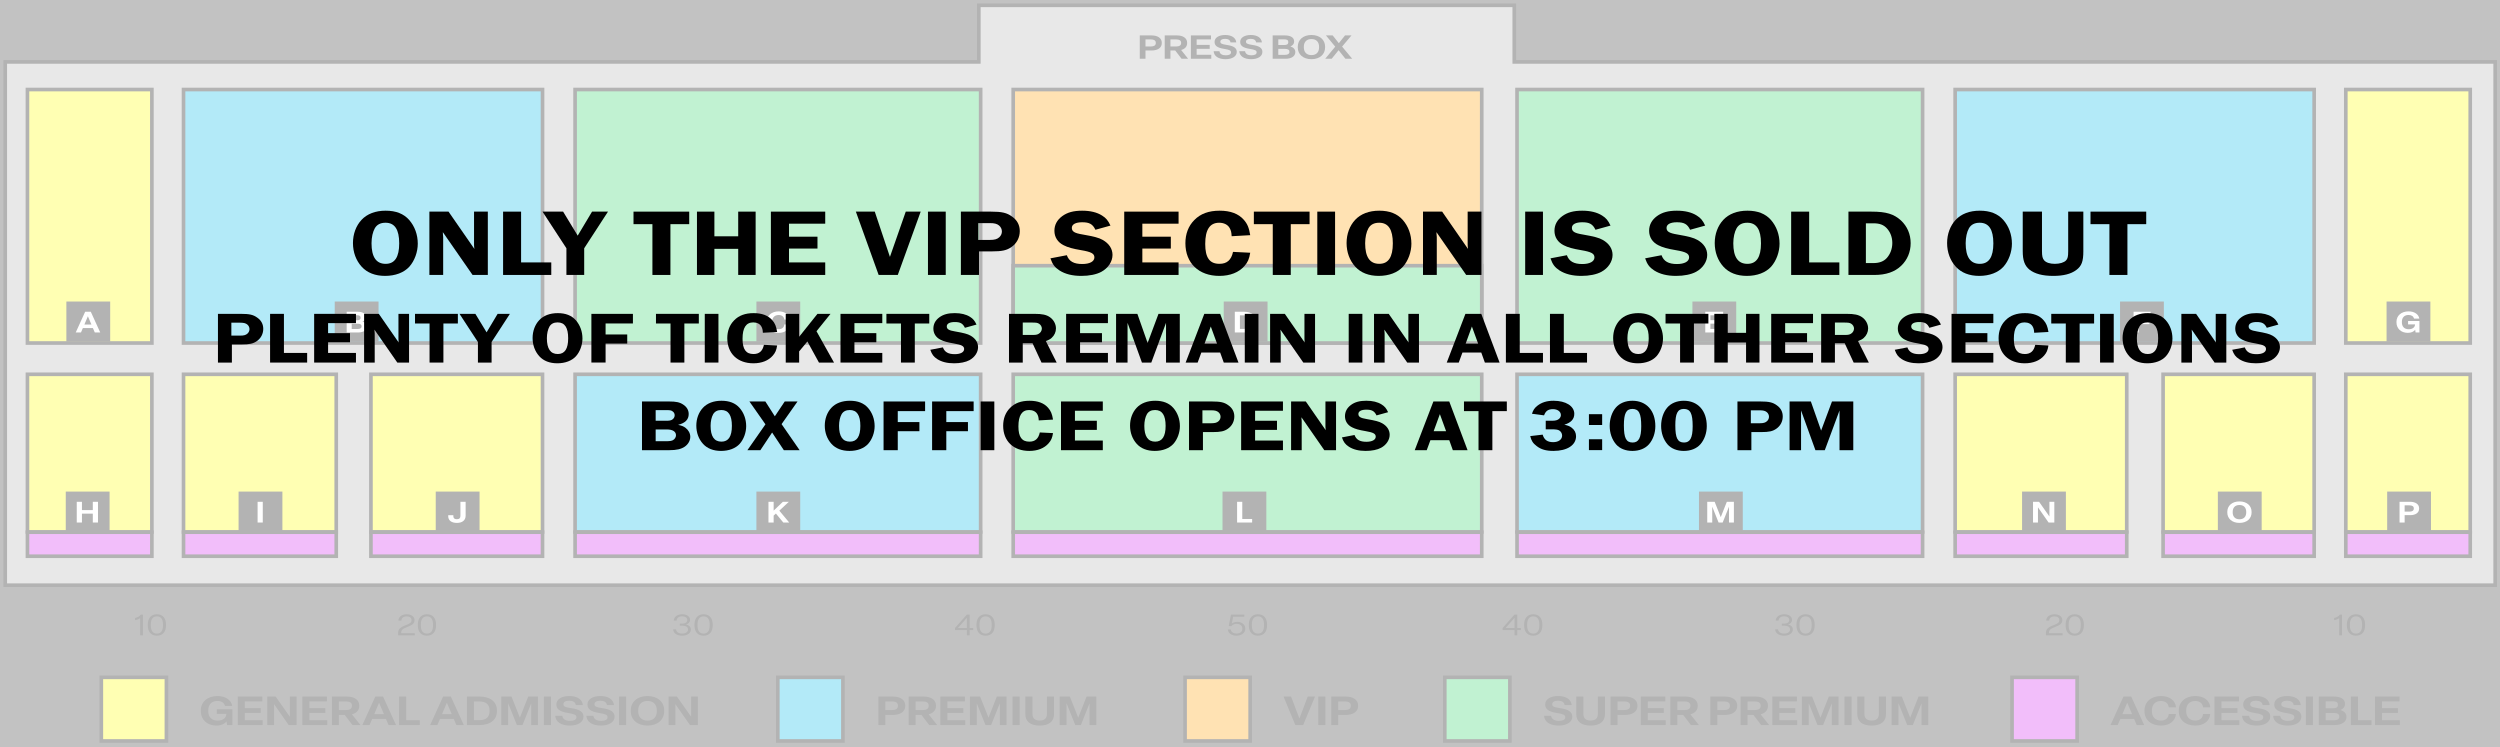 <?xml version="1.0" encoding="UTF-8"?>
<svg xmlns="http://www.w3.org/2000/svg" version="1.1" viewBox="0 0 684.752 204.68">
  <rect x="0" y="0" width="684.752" height="204.68" fill="#333333" stroke="none"/>
  <!-- Generator: Adobe Illustrator 29.6.1, SVG Export Plug-In . SVG Version: 2.1.1 Build 9)  -->
  <g id="Layer_3">
    <rect x="213.043" y="185.522" width="17.832" height="17.434" fill="#00b8e8" stroke="#000"/>
    <g>
      <path d="M240.588,198.594v-7.811h3.973c1.953,0,3.392.857,3.392,2.453v.133c0,1.605-1.425,2.453-3.392,2.453h-2.06v2.771h-1.913ZM242.501,194.48h1.861c.924,0,1.584-.341,1.584-1.11v-.133c0-.781-.66-1.111-1.584-1.111h-1.861v2.354Z"/>
      <path d="M248.873,198.594v-7.811h4.104c1.953,0,3.392.857,3.392,2.453v.133c0,1.199-.791,1.969-2.006,2.287l2.336,2.938h-2.19l-2.125-2.771h-1.598v2.771h-1.913ZM250.786,194.48h1.993c.924,0,1.584-.341,1.584-1.11v-.133c0-.781-.66-1.111-1.584-1.111h-1.993v2.354Z"/>
      <path d="M257.565,198.594v-7.811h6.731v1.331h-4.805v1.837h4.369v1.32h-4.369v1.992h4.897v1.33h-6.824Z"/>
      <path d="M265.657,198.594v-7.811h2.798l2.297,5.787,2.283-5.787h2.667v7.811h-1.849v-5.963l-2.376,5.963h-1.544l-2.389-5.973v5.973h-1.888Z"/>
      <path d="M277.327,198.594v-7.811h1.954v7.811h-1.954Z"/>
      <path d="M280.839,195.558v-4.774h1.953v4.742c0,1.188.62,1.826,1.979,1.826,1.347,0,1.98-.627,1.98-1.838v-4.73h1.953v4.764c0,2.035-1.333,3.19-3.934,3.19s-3.933-1.144-3.933-3.18Z"/>
      <path d="M290.234,198.594v-7.811h2.798l2.297,5.787,2.283-5.787h2.666v7.811h-1.848v-5.963l-2.376,5.963h-1.544l-2.389-5.973v5.973h-1.888Z"/>
    </g>
    <polygon points="414.765 16.955 414.765 1.455 268.098 1.455 268.098 16.955 1.432 16.955 1.432 160.289 326.766 160.289 358.098 160.289 683.432 160.289 683.432 16.955 414.765 16.955" fill="#b2b2b2" stroke="#000"/>
    <g>
      <path d="M312.186,16.094v-6.392h3.251c1.599,0,2.776.703,2.776,2.008v.108c0,1.314-1.167,2.008-2.776,2.008h-1.685v2.269h-1.566ZM313.752,12.726h1.523c.756,0,1.297-.279,1.297-.909v-.108c0-.639-.541-.909-1.297-.909h-1.523v1.926Z"/>
      <path d="M319.019,16.094v-6.392h3.36c1.599,0,2.776.703,2.776,2.008v.108c0,.981-.648,1.611-1.642,1.873l1.912,2.404h-1.793l-1.739-2.269h-1.307v2.269h-1.566ZM320.585,12.726h1.631c.756,0,1.296-.279,1.296-.909v-.108c0-.639-.541-.909-1.296-.909h-1.631v1.926Z"/>
      <path d="M326.185,16.094v-6.392h5.509v1.089h-3.932v1.503h3.576v1.081h-3.576v1.629h4.008v1.089h-5.585Z"/>
      <path d="M332.416,14.023h1.588c.108.766.756,1.125,1.729,1.125.896,0,1.437-.27,1.437-.792v-.036c0-.477-.41-.702-1.901-.937-1.869-.288-2.593-.882-2.593-1.881v-.054c0-1.125,1.167-1.863,2.896-1.863,1.718,0,2.917.711,3.046,2.035h-1.588c-.086-.657-.627-.981-1.491-.981s-1.285.324-1.285.774v.018c0,.405.227.657,1.739.874,1.836.261,2.755.81,2.755,1.881v.054c0,1.188-1.243,1.972-3.058,1.972-1.955,0-3.176-.811-3.273-2.188Z"/>
      <path d="M339.436,14.023h1.588c.108.766.756,1.125,1.729,1.125.896,0,1.437-.27,1.437-.792v-.036c0-.477-.41-.702-1.901-.937-1.869-.288-2.593-.882-2.593-1.881v-.054c0-1.125,1.167-1.863,2.896-1.863,1.718,0,2.917.711,3.047,2.035h-1.589c-.086-.657-.626-.981-1.49-.981s-1.286.324-1.286.774v.018c0,.405.227.657,1.739.874,1.836.261,2.754.81,2.754,1.881v.054c0,1.188-1.242,1.972-3.057,1.972-1.955,0-3.176-.811-3.273-2.188Z"/>
      <path d="M348.583,16.094v-6.392h3.328c1.533,0,2.549.531,2.549,1.63v.099c0,.531-.356,1.036-1.026,1.296.854.234,1.351.801,1.351,1.486v.09c0,1.107-1.102,1.792-2.636,1.792h-3.565ZM350.127,12.33h1.632c.788,0,1.102-.252,1.102-.756v-.09c0-.495-.356-.711-1.112-.711h-1.621v1.558ZM350.127,15.022h1.858c.756,0,1.188-.288,1.188-.765v-.099c0-.495-.389-.765-1.178-.765h-1.869v1.629Z"/>
      <path d="M355.459,12.997v-.198c0-1.873,1.447-3.214,3.749-3.214s3.737,1.341,3.737,3.214v.198c0,1.872-1.437,3.214-3.737,3.214s-3.749-1.342-3.749-3.214ZM361.293,12.997v-.198c0-1.288-.746-2.106-2.085-2.106s-2.085.819-2.085,2.106v.198c0,1.278.756,2.097,2.085,2.097,1.339,0,2.085-.819,2.085-2.097Z"/>
      <path d="M362.976,16.094l2.744-3.313-2.55-3.079h1.848l1.686,2.125,1.696-2.125h1.771l-2.571,3.061,2.766,3.331h-1.858l-1.868-2.341-1.891,2.341h-1.772Z"/>
    </g>
    <g>
      <path d="M336.299,172.42h.826c.077.736.768,1.111,1.574,1.111.921,0,1.574-.504,1.574-1.264v-.144c0-.743-.633-1.247-1.555-1.247-.643,0-1.2.271-1.469.64l-.701-.04.614-3.135h3.657v.592h-3.062l-.374,1.871c.355-.296.893-.479,1.497-.479,1.248,0,2.208.735,2.208,1.815v.096c0,1.096-1.008,1.879-2.409,1.879-1.315,0-2.284-.648-2.38-1.695Z"/>
      <path d="M342.05,171.261v-.16c0-1.815.931-2.854,2.496-2.854,1.574,0,2.505,1.039,2.505,2.854v.16c0,1.831-.922,2.854-2.505,2.854-1.574,0-2.496-1.023-2.496-2.854ZM346.215,171.325v-.287c0-1.496-.624-2.215-1.67-2.215-1.037,0-1.661.719-1.661,2.215v.287c0,1.504.624,2.215,1.661,2.215,1.046,0,1.67-.711,1.67-2.215Z"/>
    </g>
    <g>
      <path d="M264.829,174.02v-1.447h-3.263v-.568l3.234-3.662h.787v3.662h.979v.568h-.979v1.447h-.758ZM262.372,172.012h2.457v-2.798l-2.457,2.798Z"/>
      <path d="M267.458,171.261v-.16c0-1.815.931-2.854,2.496-2.854,1.574,0,2.505,1.039,2.505,2.854v.16c0,1.831-.922,2.854-2.505,2.854-1.574,0-2.496-1.023-2.496-2.854ZM271.624,171.325v-.287c0-1.496-.624-2.215-1.67-2.215-1.037,0-1.661.719-1.661,2.215v.287c0,1.504.624,2.215,1.661,2.215,1.046,0,1.67-.711,1.67-2.215Z"/>
    </g>
    <g>
      <path d="M414.829,174.02v-1.447h-3.264v-.568l3.234-3.662h.787v3.662h.979v.568h-.979v1.447h-.758ZM412.372,172.012h2.457v-2.798l-2.457,2.798Z"/>
      <path d="M417.458,171.261v-.16c0-1.815.932-2.854,2.496-2.854,1.574,0,2.505,1.039,2.505,2.854v.16c0,1.831-.922,2.854-2.505,2.854-1.574,0-2.496-1.023-2.496-2.854ZM421.624,171.325v-.287c0-1.496-.624-2.215-1.67-2.215-1.037,0-1.661.719-1.661,2.215v.287c0,1.504.624,2.215,1.661,2.215,1.046,0,1.67-.711,1.67-2.215Z"/>
    </g>
    <g>
      <path d="M184.37,172.372h.806c.086.759.71,1.167,1.689,1.167.845,0,1.574-.399,1.574-1.055v-.145c0-.647-.662-.967-1.526-.967h-.72v-.561h.701c.72,0,1.344-.319,1.344-.928v-.144c0-.552-.604-.935-1.363-.935-.921,0-1.497.439-1.555,1.183h-.787c.058-1.048.979-1.743,2.332-1.743,1.219,0,2.141.607,2.141,1.495v.097c0,.607-.451,1.039-1.104,1.215.768.145,1.325.615,1.325,1.327v.097c0,.959-1.027,1.639-2.38,1.639-1.459,0-2.39-.656-2.476-1.743Z"/>
      <path d="M190.216,171.261v-.16c0-1.815.931-2.854,2.496-2.854,1.574,0,2.505,1.039,2.505,2.854v.16c0,1.831-.922,2.854-2.505,2.854-1.574,0-2.496-1.023-2.496-2.854ZM194.381,171.325v-.287c0-1.496-.624-2.215-1.67-2.215-1.037,0-1.661.719-1.661,2.215v.287c0,1.504.624,2.215,1.661,2.215,1.046,0,1.67-.711,1.67-2.215Z"/>
    </g>
    <g>
      <path d="M486.204,172.372h.807c.086.759.709,1.167,1.688,1.167.845,0,1.574-.399,1.574-1.055v-.145c0-.647-.662-.967-1.526-.967h-.72v-.561h.7c.721,0,1.344-.319,1.344-.928v-.144c0-.552-.604-.935-1.362-.935-.921,0-1.497.439-1.555,1.183h-.787c.058-1.048.979-1.743,2.332-1.743,1.22,0,2.141.607,2.141,1.495v.097c0,.607-.451,1.039-1.104,1.215.769.145,1.325.615,1.325,1.327v.097c0,.959-1.026,1.639-2.38,1.639-1.459,0-2.391-.656-2.477-1.743Z"/>
      <path d="M492.049,171.261v-.16c0-1.815.932-2.854,2.496-2.854,1.574,0,2.505,1.039,2.505,2.854v.16c0,1.831-.922,2.854-2.505,2.854-1.574,0-2.496-1.023-2.496-2.854ZM496.215,171.325v-.287c0-1.496-.624-2.215-1.67-2.215-1.037,0-1.66.719-1.66,2.215v.287c0,1.504.623,2.215,1.66,2.215,1.046,0,1.67-.711,1.67-2.215Z"/>
    </g>
    <g>
      <path d="M109.042,174.02v-.52c0-.944.192-1.561,2.102-2.271,1.325-.488,1.564-.76,1.564-1.398v-.041c0-.56-.489-.959-1.305-.959-.883,0-1.43.432-1.468,1.159h-.826c.058-1.048.95-1.743,2.284-1.743,1.257,0,2.141.648,2.141,1.535v.049c0,.799-.346,1.303-2.016,1.918-1.449.552-1.632.912-1.641,1.68h3.733v.592h-4.568Z"/>
      <path d="M114.437,171.261v-.16c0-1.815.931-2.854,2.496-2.854,1.574,0,2.505,1.039,2.505,2.854v.16c0,1.831-.922,2.854-2.505,2.854-1.574,0-2.496-1.023-2.496-2.854ZM118.603,171.325v-.287c0-1.496-.624-2.215-1.67-2.215-1.037,0-1.661.719-1.661,2.215v.287c0,1.504.624,2.215,1.661,2.215,1.046,0,1.67-.711,1.67-2.215Z"/>
    </g>
    <g>
      <path d="M560.375,174.02v-.52c0-.944.192-1.561,2.102-2.271,1.325-.488,1.564-.76,1.564-1.398v-.041c0-.56-.488-.959-1.305-.959-.883,0-1.43.432-1.469,1.159h-.825c.058-1.048.95-1.743,2.284-1.743,1.258,0,2.141.648,2.141,1.535v.049c0,.799-.346,1.303-2.016,1.918-1.449.552-1.632.912-1.641,1.68h3.732v.592h-4.568Z"/>
      <path d="M565.771,171.261v-.16c0-1.815.931-2.854,2.495-2.854,1.574,0,2.506,1.039,2.506,2.854v.16c0,1.831-.922,2.854-2.506,2.854-1.574,0-2.495-1.023-2.495-2.854ZM569.936,171.325v-.287c0-1.496-.623-2.215-1.67-2.215-1.036,0-1.66.719-1.66,2.215v.287c0,1.504.624,2.215,1.66,2.215,1.047,0,1.67-.711,1.67-2.215Z"/>
    </g>
    <g>
      <path d="M38.377,174.02v-4.701c-.384.279-.873.455-1.392.566v-.623c.643-.128,1.257-.455,1.574-.92h.585v5.678h-.768Z"/>
      <path d="M40.475,171.261v-.16c0-1.815.931-2.854,2.495-2.854,1.575,0,2.505,1.039,2.505,2.854v.16c0,1.831-.922,2.854-2.505,2.854-1.574,0-2.495-1.023-2.495-2.854ZM44.64,171.325v-.287c0-1.496-.624-2.215-1.67-2.215-1.036,0-1.66.719-1.66,2.215v.287c0,1.504.624,2.215,1.66,2.215,1.046,0,1.67-.711,1.67-2.215Z"/>
    </g>
    <g>
      <path d="M640.711,174.02v-4.701c-.384.279-.873.455-1.392.566v-.623c.644-.128,1.257-.455,1.574-.92h.585v5.678h-.768Z"/>
      <path d="M642.809,171.261v-.16c0-1.815.931-2.854,2.494-2.854,1.575,0,2.506,1.039,2.506,2.854v.16c0,1.831-.922,2.854-2.506,2.854-1.573,0-2.494-1.023-2.494-2.854ZM646.974,171.325v-.287c0-1.496-.624-2.215-1.671-2.215-1.035,0-1.66.719-1.66,2.215v.287c0,1.504.625,2.215,1.66,2.215,1.047,0,1.671-.711,1.671-2.215Z"/>
    </g>
    <rect x="157.516" y="102.522" width="111.082" height="43.184" fill="#00b8e8" stroke="#000"/>
    <rect x="157.516" y="145.772" width="111.082" height="6.58" fill="#d424ed" stroke="#000"/>
    <rect x="277.516" y="24.522" width="128.332" height="69.434" fill="#ff9e00" stroke="#000"/>
    <rect x="277.516" y="102.522" width="128.332" height="43.184" fill="#30d469" stroke="#000"/>
    <rect x="277.516" y="145.772" width="128.332" height="6.58" fill="#d424ed" stroke="#000"/>
    <rect x="50.266" y="24.522" width="98.332" height="69.434" fill="#00b8e8" stroke="#000"/>
    <rect x="7.516" y="24.522" width="34.082" height="69.434" fill="#ff0" stroke="#000"/>
    <rect x="7.516" y="102.522" width="34.082" height="43.184" fill="#ff0" stroke="#000"/>
    <rect x="7.516" y="145.772" width="34.082" height="6.58" fill="#d424ed" stroke="#000"/>
    <rect x="277.516" y="72.772" width="128.332" height="21.184" fill="#30d469" stroke="#000"/>
    <rect x="50.266" y="102.522" width="41.832" height="43.184" fill="#ff0" stroke="#000"/>
    <rect x="324.589" y="185.522" width="17.832" height="17.434" fill="#ff9e00" stroke="#000"/>
    <rect x="101.598" y="102.522" width="47" height="43.184" fill="#ff0" stroke="#000"/>
    <rect x="50.266" y="145.772" width="41.832" height="6.58" fill="#d424ed" stroke="#000"/>
    <rect x="101.598" y="145.772" width="47" height="6.58" fill="#d424ed" stroke="#000"/>
    <polygon points="157.516 24.522 157.516 93.955 217.473 93.955 217.473 93.955 234.473 93.955 234.473 93.955 268.598 93.955 268.598 24.522 157.516 24.522" fill="#30d469" stroke="#000"/>
    <rect x="415.516" y="102.522" width="111.082" height="43.184" fill="#00b8e8" stroke="#000"/>
    <rect x="415.516" y="145.772" width="111.082" height="6.58" fill="#d424ed" stroke="#000"/>
    <rect x="535.516" y="24.522" width="98.332" height="69.434" fill="#00b8e8" stroke="#000"/>
    <rect x="642.516" y="24.522" width="34.082" height="69.434" fill="#ff0" stroke="#000"/>
    <rect x="642.516" y="102.522" width="34.082" height="43.184" fill="#ff0" stroke="#000"/>
    <rect x="642.516" y="145.772" width="34.082" height="6.58" fill="#d424ed" stroke="#000"/>
    <rect x="592.473" y="102.522" width="41.375" height="43.184" fill="#ff0" stroke="#000"/>
    <rect x="535.516" y="102.522" width="47" height="43.184" fill="#ff0" stroke="#000"/>
    <rect x="592.473" y="145.772" width="41.375" height="6.58" fill="#d424ed" stroke="#000"/>
    <rect x="535.516" y="145.772" width="47" height="6.58" fill="#d424ed" stroke="#000"/>
    <polygon points="526.598 24.522 526.598 93.955 466.641 93.955 466.641 93.955 449.641 93.955 449.641 93.955 415.516 93.955 415.516 24.522 526.598 24.522" fill="#30d469" stroke="#000"/>
    <g>
      <rect x="207.181" y="82.589" width="12" height="11"/>
      <path d="M209.997,88.318v-.176c0-1.671,1.315-2.854,3.302-2.854,1.718,0,2.86.903,2.975,2.247h-1.439c-.105-.783-.672-1.255-1.555-1.255-1.151,0-1.804.752-1.804,1.863v.176c0,1.111.662,1.855,1.804,1.855.921,0,1.498-.52,1.545-1.312h1.44c-.106,1.352-1.209,2.311-2.976,2.311-2.016,0-3.292-1.175-3.292-2.854Z" fill="#fff"/>
    </g>
    <g>
      <rect x="91.681" y="82.589" width="12" height="11"/>
      <path d="M94.958,91.066v-5.677h2.957c1.363,0,2.265.472,2.265,1.447v.088c0,.472-.316.919-.912,1.151.758.208,1.2.711,1.2,1.319v.08c0,.983-.979,1.591-2.342,1.591h-3.167ZM96.331,87.724h1.449c.701,0,.979-.224.979-.671v-.08c0-.44-.316-.632-.988-.632h-1.44v1.383ZM96.331,90.114h1.651c.672,0,1.056-.256,1.056-.68v-.088c0-.439-.345-.68-1.046-.68h-1.661v1.447Z" fill="#fff"/>
    </g>
    <g>
      <rect x="580.681" y="82.589" width="12" height="11"/>
      <path d="M584.39,91.066v-5.677h4.665v.967h-3.264v1.463h2.938v.959h-2.938v2.287h-1.401Z" fill="#fff"/>
    </g>
    <g>
      <rect x="18.18" y="82.589" width="12" height="11"/>
      <path d="M25.963,91.066l-.519-1.215h-2.745l-.518,1.215h-1.439l2.582-5.677h1.545l2.582,5.677h-1.487ZM23.113,88.891h1.929l-.97-2.263-.959,2.263Z" fill="#fff"/>
    </g>
    <g>
      <rect x="653.681" y="82.589" width="12" height="11"/>
      <path d="M656.397,88.315v-.176c0-1.671,1.314-2.854,3.311-2.854,1.661,0,2.746.823,2.947,1.975h-1.439c-.173-.615-.701-.991-1.526-.991-1.171,0-1.813.76-1.813,1.871v.176c0,1.119.682,1.863,1.852,1.863,1.162,0,1.737-.6,1.757-1.335h-1.91v-.928h3.11v3.15h-1.057l-.115-.736c-.346.496-1.104.84-2.006.84-1.871,0-3.109-1.191-3.109-2.854Z" fill="#fff"/>
    </g>
    <g>
      <rect x="335.18" y="82.589" width="12" height="11"/>
      <path d="M338.212,91.068v-5.677h2.524c2.044,0,3.455.976,3.455,2.75v.176c0,1.767-1.411,2.75-3.455,2.75h-2.524ZM339.614,90.093h1.027c1.277,0,2.083-.512,2.083-1.775v-.176c0-1.263-.806-1.775-2.083-1.775h-1.027v3.726Z" fill="#fff"/>
    </g>
    <g>
      <rect x="463.555" y="82.589" width="12" height="11"/>
      <path d="M467.077,91.066v-5.677h4.895v.967h-3.493v1.335h3.177v.959h-3.177v1.447h3.562v.967h-4.963Z" fill="#fff"/>
    </g>
    <g>
      <path d="M354.789,198.594l-3.234-7.811h2.072l2.284,6.018,2.27-6.018h2.007l-3.247,7.811h-2.151Z"/>
      <path d="M361.074,198.594v-7.811h1.953v7.811h-1.953Z"/>
      <path d="M364.625,198.594v-7.811h3.973c1.953,0,3.392.857,3.392,2.453v.133c0,1.605-1.425,2.453-3.392,2.453h-2.06v2.771h-1.913ZM366.539,194.48h1.861c.924,0,1.584-.341,1.584-1.11v-.133c0-.781-.66-1.111-1.584-1.111h-1.861v2.354Z"/>
    </g>
    <rect x="395.727" y="185.522" width="17.832" height="17.434" fill="#30d469" stroke="#000"/>
    <g>
      <path d="M422.916,196.065h1.939c.133.935.925,1.375,2.112,1.375,1.096,0,1.756-.33,1.756-.969v-.044c0-.583-.502-.858-2.323-1.144-2.283-.353-3.168-1.078-3.168-2.3v-.065c0-1.376,1.426-2.277,3.537-2.277,2.099,0,3.563.869,3.723,2.486h-1.94c-.105-.804-.766-1.199-1.821-1.199s-1.571.396-1.571.945v.022c0,.495.277.804,2.125,1.067,2.244.318,3.366.99,3.366,2.299v.066c0,1.452-1.518,2.409-3.735,2.409-2.389,0-3.881-.99-3.999-2.673Z"/>
      <path d="M431.739,195.558v-4.774h1.953v4.742c0,1.188.621,1.826,1.98,1.826,1.346,0,1.979-.627,1.979-1.838v-4.73h1.953v4.764c0,2.035-1.333,3.19-3.933,3.19s-3.934-1.144-3.934-3.18Z"/>
      <path d="M441.133,198.594v-7.811h3.973c1.953,0,3.392.857,3.392,2.453v.133c0,1.605-1.425,2.453-3.392,2.453h-2.06v2.771h-1.913ZM443.046,194.48h1.861c.924,0,1.584-.341,1.584-1.11v-.133c0-.781-.66-1.111-1.584-1.111h-1.861v2.354Z"/>
      <path d="M449.417,198.594v-7.811h6.731v1.331h-4.805v1.837h4.369v1.32h-4.369v1.992h4.896v1.33h-6.823Z"/>
      <path d="M457.508,198.594v-7.811h4.105c1.953,0,3.392.857,3.392,2.453v.133c0,1.199-.792,1.969-2.006,2.287l2.336,2.938h-2.19l-2.126-2.771h-1.597v2.771h-1.914ZM459.422,194.48h1.993c.924,0,1.584-.341,1.584-1.11v-.133c0-.781-.66-1.111-1.584-1.111h-1.993v2.354Z"/>
      <path d="M468.464,198.594v-7.811h3.973c1.953,0,3.393.857,3.393,2.453v.133c0,1.605-1.426,2.453-3.393,2.453h-2.059v2.771h-1.914ZM470.378,194.48h1.86c.924,0,1.584-.341,1.584-1.11v-.133c0-.781-.66-1.111-1.584-1.111h-1.86v2.354Z"/>
      <path d="M476.749,198.594v-7.811h4.104c1.954,0,3.393.857,3.393,2.453v.133c0,1.199-.792,1.969-2.007,2.287l2.337,2.938h-2.191l-2.125-2.771h-1.597v2.771h-1.914ZM478.663,194.48h1.992c.925,0,1.584-.341,1.584-1.11v-.133c0-.781-.659-1.111-1.584-1.111h-1.992v2.354Z"/>
      <path d="M485.441,198.594v-7.811h6.731v1.331h-4.805v1.837h4.369v1.32h-4.369v1.992h4.896v1.33h-6.823Z"/>
      <path d="M493.534,198.594v-7.811h2.798l2.297,5.787,2.283-5.787h2.666v7.811h-1.848v-5.963l-2.376,5.963h-1.544l-2.389-5.973v5.973h-1.888Z"/>
      <path d="M505.203,198.594v-7.811h1.954v7.811h-1.954Z"/>
      <path d="M508.715,195.558v-4.774h1.953v4.742c0,1.188.62,1.826,1.979,1.826,1.347,0,1.98-.627,1.98-1.838v-4.73h1.953v4.764c0,2.035-1.333,3.19-3.934,3.19s-3.933-1.144-3.933-3.18Z"/>
      <path d="M518.11,198.594v-7.811h2.798l2.297,5.787,2.283-5.787h2.666v7.811h-1.848v-5.963l-2.376,5.963h-1.544l-2.389-5.973v5.973h-1.888Z"/>
    </g>
    <rect x="27.751" y="185.522" width="17.832" height="17.434" fill="#ff0" stroke="#000"/>
    <g>
      <path d="M55.006,194.811v-.242c0-2.299,1.808-3.928,4.554-3.928,2.283,0,3.775,1.133,4.052,2.717h-1.979c-.238-.847-.964-1.363-2.099-1.363-1.61,0-2.495,1.045-2.495,2.574v.242c0,1.54.937,2.562,2.547,2.562,1.597,0,2.389-.824,2.416-1.837h-2.627v-1.276h4.276v4.335h-1.452l-.158-1.013c-.475.683-1.518,1.156-2.759,1.156-2.574,0-4.276-1.64-4.276-3.928Z"/>
      <path d="M65.122,198.595v-7.812h6.731v1.332h-4.805v1.837h4.369v1.32h-4.369v1.991h4.897v1.331h-6.824Z"/>
      <path d="M73.213,198.595v-7.812h2.283l3.894,5.534v-5.534h1.848v7.812h-2.165l-4-5.721v5.721h-1.861Z"/>
      <path d="M82.814,198.595v-7.812h6.731v1.332h-4.805v1.837h4.369v1.32h-4.369v1.991h4.897v1.331h-6.824Z"/>
      <path d="M90.906,198.595v-7.812h4.104c1.954,0,3.393.858,3.393,2.453v.133c0,1.199-.792,1.969-2.007,2.288l2.337,2.938h-2.191l-2.125-2.772h-1.597v2.772h-1.914ZM92.82,194.481h1.992c.925,0,1.584-.342,1.584-1.111v-.133c0-.78-.659-1.11-1.584-1.11h-1.992v2.354Z"/>
      <path d="M106.424,198.595l-.713-1.673h-3.775l-.713,1.673h-1.979l3.551-7.812h2.125l3.551,7.812h-2.046ZM102.504,195.603h2.652l-1.333-3.114-1.319,3.114Z"/>
      <path d="M109.314,198.595v-7.812h1.953v6.48h3.709v1.331h-5.662Z"/>
      <path d="M124.995,198.595l-.713-1.673h-3.775l-.712,1.673h-1.98l3.551-7.812h2.125l3.551,7.812h-2.046ZM121.075,195.603h2.652l-1.333-3.114-1.319,3.114Z"/>
      <path d="M127.886,198.595v-7.812h3.471c2.812,0,4.752,1.343,4.752,3.785v.242c0,2.432-1.94,3.784-4.752,3.784h-3.471ZM129.812,197.252h1.412c1.756,0,2.864-.703,2.864-2.441v-.242c0-1.738-1.108-2.442-2.864-2.442h-1.412v5.126Z"/>
      <path d="M137.302,198.595v-7.812h2.798l2.297,5.787,2.283-5.787h2.666v7.812h-1.848v-5.963l-2.376,5.963h-1.544l-2.389-5.974v5.974h-1.888Z"/>
      <path d="M148.972,198.595v-7.812h1.954v7.812h-1.954Z"/>
      <path d="M152.078,196.065h1.94c.132.936.924,1.375,2.111,1.375,1.096,0,1.756-.33,1.756-.969v-.043c0-.584-.502-.858-2.323-1.145-2.283-.352-3.168-1.078-3.168-2.299v-.066c0-1.375,1.426-2.277,3.537-2.277,2.099,0,3.564.869,3.723,2.486h-1.94c-.105-.803-.766-1.199-1.821-1.199s-1.57.396-1.57.946v.022c0,.494.276.803,2.125,1.066,2.243.319,3.365.99,3.365,2.299v.066c0,1.453-1.518,2.41-3.735,2.41-2.389,0-3.88-.99-3.999-2.674Z"/>
      <path d="M160.594,196.065h1.94c.132.936.924,1.375,2.111,1.375,1.096,0,1.756-.33,1.756-.969v-.043c0-.584-.502-.858-2.323-1.145-2.283-.352-3.168-1.078-3.168-2.299v-.066c0-1.375,1.426-2.277,3.537-2.277,2.099,0,3.564.869,3.723,2.486h-1.94c-.105-.803-.766-1.199-1.821-1.199s-1.57.396-1.57.946v.022c0,.494.276.803,2.125,1.066,2.243.319,3.365.99,3.365,2.299v.066c0,1.453-1.518,2.41-3.735,2.41-2.389,0-3.88-.99-3.999-2.674Z"/>
      <path d="M169.557,198.595v-7.812h1.954v7.812h-1.954Z"/>
      <path d="M172.771,194.811v-.242c0-2.289,1.769-3.928,4.579-3.928s4.567,1.639,4.567,3.928v.242c0,2.288-1.756,3.928-4.567,3.928s-4.579-1.64-4.579-3.928ZM179.898,194.811v-.242c0-1.573-.911-2.574-2.548-2.574s-2.547,1.001-2.547,2.574v.242c0,1.562.924,2.562,2.547,2.562,1.637,0,2.548-1,2.548-2.562Z"/>
      <path d="M183.126,198.595v-7.812h2.283l3.894,5.534v-5.534h1.848v7.812h-2.164l-3.999-5.721v5.721h-1.861Z"/>
    </g>
    <rect x="551.099" y="185.522" width="17.832" height="17.434" fill="#d424ed" stroke="#000"/>
    <g>
      <path d="M585.245,198.594l-.713-1.672h-3.775l-.713,1.672h-1.979l3.551-7.811h2.125l3.55,7.811h-2.045ZM581.325,195.602h2.652l-1.333-3.113-1.319,3.113Z"/>
      <path d="M587.376,194.81v-.241c0-2.3,1.808-3.928,4.54-3.928,2.363,0,3.934,1.242,4.092,3.091h-1.979c-.146-1.078-.924-1.728-2.138-1.728-1.584,0-2.482,1.035-2.482,2.564v.241c0,1.529.911,2.553,2.482,2.553,1.267,0,2.059-.716,2.125-1.805h1.979c-.145,1.859-1.662,3.18-4.091,3.18-2.772,0-4.527-1.617-4.527-3.928Z"/>
      <path d="M596.77,194.81v-.241c0-2.3,1.809-3.928,4.541-3.928,2.361,0,3.933,1.242,4.091,3.091h-1.979c-.146-1.078-.924-1.728-2.139-1.728-1.584,0-2.48,1.035-2.48,2.564v.241c0,1.529.91,2.553,2.48,2.553,1.268,0,2.06-.716,2.125-1.805h1.98c-.146,1.859-1.664,3.18-4.092,3.18-2.771,0-4.527-1.617-4.527-3.928Z"/>
      <path d="M606.543,198.594v-7.811h6.731v1.331h-4.805v1.837h4.369v1.32h-4.369v1.992h4.897v1.33h-6.824Z"/>
      <path d="M614.09,196.065h1.94c.132.935.924,1.375,2.111,1.375,1.096,0,1.756-.33,1.756-.969v-.044c0-.583-.502-.858-2.323-1.144-2.283-.353-3.168-1.078-3.168-2.3v-.065c0-1.376,1.426-2.277,3.537-2.277,2.099,0,3.564.869,3.723,2.486h-1.94c-.105-.804-.766-1.199-1.821-1.199s-1.57.396-1.57.945v.022c0,.495.276.804,2.125,1.067,2.243.318,3.365.99,3.365,2.299v.066c0,1.452-1.518,2.409-3.735,2.409-2.389,0-3.88-.99-3.999-2.673Z"/>
      <path d="M622.606,196.065h1.94c.132.935.924,1.375,2.111,1.375,1.096,0,1.756-.33,1.756-.969v-.044c0-.583-.502-.858-2.323-1.144-2.283-.353-3.168-1.078-3.168-2.3v-.065c0-1.376,1.426-2.277,3.537-2.277,2.099,0,3.564.869,3.723,2.486h-1.94c-.105-.804-.766-1.199-1.821-1.199s-1.57.396-1.57.945v.022c0,.495.276.804,2.125,1.067,2.243.318,3.365.99,3.365,2.299v.066c0,1.452-1.518,2.409-3.735,2.409-2.389,0-3.88-.99-3.999-2.673Z"/>
      <path d="M631.569,198.594v-7.811h1.954v7.811h-1.954Z"/>
      <path d="M635.122,198.594v-7.811h4.065c1.874,0,3.114.648,3.114,1.991v.121c0,.649-.436,1.265-1.254,1.584,1.043.286,1.65.979,1.65,1.815v.109c0,1.354-1.347,2.189-3.221,2.189h-4.355ZM637.009,193.996h1.992c.964,0,1.347-.309,1.347-.925v-.11c0-.604-.436-.869-1.359-.869h-1.979v1.904ZM637.009,197.286h2.27c.924,0,1.452-.352,1.452-.936v-.121c0-.604-.476-.935-1.438-.935h-2.283v1.991Z"/>
      <path d="M643.902,198.594v-7.811h1.953v6.48h3.709v1.33h-5.662Z"/>
      <path d="M650.503,198.594v-7.811h6.731v1.331h-4.805v1.837h4.369v1.32h-4.369v1.992h4.896v1.33h-6.823Z"/>
    </g>
    <g>
      <rect x="65.348" y="134.644" width="12" height="11"/>
      <path d="M70.555,143.12v-5.677h1.42v5.677h-1.42Z" fill="#fff"/>
    </g>
    <g>
      <rect x="18.014" y="134.644" width="12" height="11"/>
      <path d="M21.022,143.12v-5.677h1.421v2.271h2.975v-2.271h1.42v5.677h-1.42v-2.431h-2.975v2.431h-1.421Z" fill="#fff"/>
    </g>
    <g>
      <rect x="119.348" y="134.644" width="12" height="11"/>
      <path d="M122.77,141.394v-.28h1.401v.264c0,.504.259.84.959.84.691,0,.979-.328.979-.911v-3.862h1.43v3.806c0,1.239-.902,1.976-2.38,1.976-1.593,0-2.39-.752-2.39-1.831Z" fill="#fff"/>
    </g>
    <g>
      <rect x="207.181" y="134.644" width="12" height="11"/>
      <path d="M210.482,143.12v-5.677h1.421v2.415l2.524-2.415h1.641l-2.61,2.431,2.707,3.246h-1.622l-2.025-2.462-.614.56v1.902h-1.421Z" fill="#fff"/>
    </g>
    <g>
      <rect x="334.848" y="134.644" width="12" height="11"/>
      <path d="M338.84,143.12v-5.677h1.421v4.71h2.697v.967h-4.118Z" fill="#fff"/>
    </g>
    <g>
      <rect x="465.348" y="134.644" width="12" height="11"/>
      <path d="M467.612,143.12v-5.677h2.035l1.67,4.206,1.66-4.206h1.939v5.677h-1.344v-4.333l-1.728,4.333h-1.123l-1.737-4.342v4.342h-1.373Z" fill="#fff"/>
    </g>
    <g>
      <rect x="553.848" y="134.644" width="12" height="11"/>
      <path d="M556.846,143.12v-5.677h1.661l2.831,4.021v-4.021h1.344v5.677h-1.574l-2.908-4.157v4.157h-1.354Z" fill="#fff"/>
    </g>
    <g>
      <rect x="607.473" y="134.644" width="12" height="11"/>
      <path d="M610.059,140.37v-.176c0-1.663,1.286-2.854,3.33-2.854s3.321,1.191,3.321,2.854v.176c0,1.663-1.276,2.854-3.321,2.854s-3.33-1.191-3.33-2.854ZM615.242,140.37v-.176c0-1.144-.662-1.871-1.853-1.871s-1.852.728-1.852,1.871v.176c0,1.135.672,1.862,1.852,1.862,1.19,0,1.853-.728,1.853-1.862Z" fill="#fff"/>
    </g>
    <g>
      <rect x="653.848" y="134.644" width="12" height="11"/>
      <path d="M657.241,143.12v-5.677h2.889c1.42,0,2.467.624,2.467,1.783v.096c0,1.168-1.037,1.783-2.467,1.783h-1.497v2.015h-1.392ZM658.632,140.13h1.353c.672,0,1.152-.248,1.152-.808v-.096c0-.567-.48-.808-1.152-.808h-1.353v1.711Z" fill="#fff"/>
    </g>
  </g>
  <g id="VIP_Sellout">
    <rect width="684.752" height="204.68" fill="#fff" opacity=".7"/>
    <g>
      <path d="M112.058,60.228c1.529,1.742,2.372,4.03,2.372,6.526,0,2.262-.874,4.68-2.309,6.292-1.466,1.612-3.838,2.522-6.646,2.522-2.715,0-4.899-.858-6.396-2.496-1.561-1.716-2.403-3.979-2.403-6.5,0-2.47.842-4.732,2.34-6.344,1.529-1.638,3.807-2.522,6.615-2.522s4.93.832,6.428,2.522ZM102.666,62.516c-.562.988-.905,2.496-.905,4.108,0,3.77,1.28,5.642,3.87,5.642,2.496,0,3.713-1.846,3.713-5.616s-1.217-5.642-3.745-5.642c-1.373,0-2.34.494-2.933,1.508Z"/>
      <path d="M133.618,75.308h-4.182l-8.144-11.727c.031.286.031.52.031.598.031.39.062.65.062.754v10.375h-3.775v-17.343h5.242l7.083,10.218c-.062-.546-.094-.806-.094-1.144v-9.075h3.776v17.343Z"/>
      <path d="M150.995,71.876v3.432h-13.199v-17.343h4.93v13.911h8.269Z"/>
      <path d="M160.011,68.002v7.306h-4.868v-7.306l-6.553-10.037h5.648l3.994,6.579,3.932-6.579h4.369l-6.522,10.037Z"/>
      <path d="M188.778,61.398h-5.148v13.911h-4.931v-13.911h-5.18v-3.432h15.259v3.432Z"/>
      <path d="M206.968,75.308h-4.774v-7.15h-6.522v7.15h-4.774v-17.343h4.774v6.76h6.522v-6.76h4.774v17.343Z"/>
      <path d="M216.108,61.268v3.562h7.801v3.25h-7.801v3.796h9.923v3.432h-14.884v-17.343h14.884v3.302h-9.923Z"/>
      <path d="M245.904,75.308h-5.242l-6.241-17.343h5.18l4.15,12.403,4.337-12.403h4.087l-6.272,17.343Z"/>
      <path d="M259.038,75.308h-4.868v-17.343h4.868v17.343Z"/>
      <path d="M268.148,75.308h-4.961v-17.343h8.207c3.027,0,4.4.312,5.835,1.378,1.404.988,2.09,2.34,2.09,3.952,0,1.768-.811,3.328-2.247,4.342-1.311.936-2.59,1.222-5.492,1.222h-3.432v6.448ZM271.144,65.714c1.311,0,1.997-.208,2.59-.754.437-.416.687-.962.687-1.561,0-.624-.281-1.222-.78-1.638-.562-.468-1.279-.65-2.496-.65h-3.183v4.603h3.183Z"/>
      <path d="M300.035,62.932c-.749-1.56-1.654-2.054-3.62-2.054-1.81,0-2.84.572-2.84,1.534,0,1.014.749,1.456,2.996,1.82,3.121.546,4.4.884,5.461,1.482,1.748.988,2.684,2.444,2.684,4.108,0,1.82-1.186,3.614-3.058,4.628-1.342.728-3.308,1.118-5.492,1.118-2.434,0-4.4-.494-5.96-1.482-1.311-.858-1.903-1.638-2.496-3.328l4.493-.858c.593,1.664,1.904,2.418,4.213,2.418,2.06,0,3.339-.702,3.339-1.82,0-1.04-.843-1.508-3.62-1.976-2.309-.39-3.651-.754-4.806-1.352-1.623-.806-2.527-2.236-2.527-3.952,0-1.612.718-2.964,2.122-4.004,1.404-1.04,3.121-1.508,5.461-1.508,2.247,0,4.057.442,5.461,1.326,1.092.676,1.654,1.353,2.309,2.756l-4.119,1.144Z"/>
      <path d="M312.889,61.268v3.562h7.801v3.25h-7.801v3.796h9.923v3.432h-14.884v-17.343h14.884v3.302h-9.923Z"/>
      <path d="M337.351,64.7c-.062-1.118-.188-1.586-.531-2.21-.499-.936-1.56-1.482-2.902-1.482-2.559,0-3.807,1.924-3.807,5.824,0,3.77,1.217,5.434,3.901,5.434,2.059,0,3.245-1.066,3.713-3.276l4.711.234c-.281,1.716-.655,2.574-1.56,3.614-1.529,1.768-3.932,2.73-6.896,2.73-5.648,0-9.299-3.51-9.299-8.944,0-2.548.811-4.707,2.434-6.345,1.685-1.742,3.963-2.574,6.958-2.574,2.934,0,5.149.832,6.584,2.47,1.03,1.17,1.435,2.184,1.778,4.238l-5.086.286Z"/>
      <path d="M358.691,61.398h-5.148v13.911h-4.931v-13.911h-5.18v-3.432h15.259v3.432Z"/>
      <path d="M365.678,75.308h-4.868v-17.343h4.868v17.343Z"/>
      <path d="M384.211,60.228c1.529,1.742,2.372,4.03,2.372,6.526,0,2.262-.874,4.68-2.31,6.292-1.467,1.612-3.838,2.522-6.646,2.522-2.715,0-4.898-.858-6.396-2.496-1.561-1.716-2.403-3.979-2.403-6.5,0-2.47.843-4.732,2.341-6.344,1.529-1.638,3.807-2.522,6.615-2.522s4.93.832,6.428,2.522ZM374.819,62.516c-.562.988-.904,2.496-.904,4.108,0,3.77,1.279,5.642,3.869,5.642,2.496,0,3.713-1.846,3.713-5.616s-1.217-5.642-3.744-5.642c-1.373,0-2.341.494-2.934,1.508Z"/>
      <path d="M405.771,75.308h-4.182l-8.145-11.727c.031.286.031.52.031.598.031.39.062.65.062.754v10.375h-3.775v-17.343h5.242l7.083,10.218c-.062-.546-.094-.806-.094-1.144v-9.075h3.776v17.343Z"/>
      <path d="M422.617,75.308h-4.868v-17.343h4.868v17.343Z"/>
      <path d="M437,62.932c-.748-1.56-1.653-2.054-3.619-2.054-1.81,0-2.84.572-2.84,1.534,0,1.014.749,1.456,2.996,1.82,3.12.546,4.399.884,5.46,1.482,1.748.988,2.684,2.444,2.684,4.108,0,1.82-1.186,3.614-3.058,4.628-1.342.728-3.308,1.118-5.492,1.118-2.434,0-4.399-.494-5.96-1.482-1.311-.858-1.903-1.638-2.496-3.328l4.493-.858c.593,1.664,1.903,2.418,4.213,2.418,2.06,0,3.339-.702,3.339-1.82,0-1.04-.843-1.508-3.62-1.976-2.309-.39-3.65-.754-4.805-1.352-1.623-.806-2.528-2.236-2.528-3.952,0-1.612.718-2.964,2.122-4.004s3.12-1.508,5.461-1.508c2.247,0,4.057.442,5.461,1.326,1.092.676,1.653,1.353,2.309,2.756l-4.119,1.144Z"/>
      <path d="M462.926,62.932c-.748-1.56-1.653-2.054-3.619-2.054-1.81,0-2.84.572-2.84,1.534,0,1.014.749,1.456,2.996,1.82,3.12.546,4.399.884,5.46,1.482,1.748.988,2.684,2.444,2.684,4.108,0,1.82-1.186,3.614-3.058,4.628-1.342.728-3.308,1.118-5.492,1.118-2.434,0-4.399-.494-5.96-1.482-1.311-.858-1.903-1.638-2.496-3.328l4.493-.858c.593,1.664,1.903,2.418,4.213,2.418,2.06,0,3.339-.702,3.339-1.82,0-1.04-.843-1.508-3.62-1.976-2.309-.39-3.65-.754-4.805-1.352-1.623-.806-2.528-2.236-2.528-3.952,0-1.612.718-2.964,2.122-4.004s3.12-1.508,5.461-1.508c2.247,0,4.057.442,5.461,1.326,1.092.676,1.653,1.353,2.309,2.756l-4.119,1.144Z"/>
      <path d="M485.048,60.228c1.529,1.742,2.372,4.03,2.372,6.526,0,2.262-.874,4.68-2.31,6.292-1.467,1.612-3.838,2.522-6.646,2.522-2.715,0-4.899-.858-6.396-2.496-1.561-1.716-2.403-3.979-2.403-6.5,0-2.47.843-4.732,2.341-6.344,1.529-1.638,3.807-2.522,6.615-2.522s4.931.832,6.428,2.522ZM475.656,62.516c-.562.988-.904,2.496-.904,4.108,0,3.77,1.279,5.642,3.869,5.642,2.496,0,3.713-1.846,3.713-5.616s-1.217-5.642-3.744-5.642c-1.373,0-2.341.494-2.934,1.508Z"/>
      <path d="M503.799,71.876v3.432h-13.199v-17.343h4.93v13.911h8.27Z"/>
      <path d="M512.627,57.966c3.994,0,6.116.65,8.051,2.418,1.717,1.612,2.652,3.77,2.652,6.214,0,2.418-.904,4.576-2.59,6.188-1.747,1.69-4.182,2.522-7.302,2.522h-7.146v-17.343h6.334ZM511.068,72.058h1.997c1.685,0,2.87-.442,3.744-1.404.968-1.092,1.498-2.548,1.498-4.108s-.53-2.938-1.467-3.979c-.905-.988-1.997-1.404-3.713-1.404h-2.06v10.895Z"/>
      <path d="M548.696,60.228c1.529,1.742,2.372,4.03,2.372,6.526,0,2.262-.874,4.68-2.31,6.292-1.467,1.612-3.838,2.522-6.646,2.522-2.715,0-4.898-.858-6.396-2.496-1.561-1.716-2.403-3.979-2.403-6.5,0-2.47.843-4.732,2.341-6.344,1.529-1.638,3.807-2.522,6.615-2.522s4.93.832,6.428,2.522ZM539.303,62.516c-.562.988-.904,2.496-.904,4.108,0,3.77,1.279,5.642,3.869,5.642,2.496,0,3.713-1.846,3.713-5.616s-1.217-5.642-3.744-5.642c-1.373,0-2.341.494-2.934,1.508Z"/>
      <path d="M570.629,68.782c0,2.834-.468,4.083-1.935,5.174s-3.526,1.612-6.303,1.612c-2.934,0-5.056-.572-6.522-1.716-1.311-1.092-1.841-2.522-1.841-5.07v-10.816h5.273v10.816c0,1.404.156,2.002.593,2.522.531.624,1.592.962,2.934.962s2.527-.364,3.058-.936c.469-.494.593-1.066.593-2.548v-10.816h4.15v10.816Z"/>
      <path d="M587.851,61.398h-5.148v13.911h-4.931v-13.911h-5.18v-3.432h15.259v3.432Z"/>
      <path d="M63.513,99.308h-3.816v-13.343h6.313c2.328,0,3.384.24,4.488,1.06,1.08.76,1.608,1.8,1.608,3.041,0,1.36-.624,2.561-1.728,3.341-1.008.72-1.992.94-4.225.94h-2.64v4.961ZM65.817,91.927c1.008,0,1.536-.16,1.992-.581.336-.32.528-.74.528-1.2,0-.48-.216-.94-.6-1.26-.432-.36-.984-.5-1.92-.5h-2.448v3.541h2.448Z"/>
      <path d="M84.129,96.668v2.641h-10.153v-13.343h3.792v10.702h6.361Z"/>
      <path d="M89.864,88.506v2.741h6v2.5h-6v2.92h7.633v2.641h-11.449v-13.343h11.449v2.541h-7.633Z"/>
      <path d="M112.041,99.308h-3.216l-6.265-9.022c.024.22.024.4.024.46.024.3.048.5.048.58v7.982h-2.904v-13.343h4.033l5.448,7.862c-.048-.42-.072-.62-.072-.88v-6.981h2.904v13.343Z"/>
      <path d="M125.408,88.606h-3.96v10.702h-3.792v-10.702h-3.984v-2.641h11.737v2.641Z"/>
      <path d="M134.647,93.687v5.621h-3.744v-5.621l-5.041-7.722h4.344l3.072,5.061,3.024-5.061h3.36l-5.017,7.722Z"/>
      <path d="M157.711,87.706c1.176,1.34,1.824,3.101,1.824,5.021,0,1.741-.672,3.601-1.776,4.841-1.128,1.24-2.952,1.94-5.112,1.94-2.088,0-3.769-.66-4.92-1.92-1.2-1.32-1.849-3.061-1.849-5.001,0-1.901.648-3.641,1.8-4.881,1.176-1.26,2.928-1.94,5.088-1.94s3.792.64,4.944,1.94ZM150.487,89.466c-.432.76-.696,1.92-.696,3.161,0,2.901.984,4.341,2.976,4.341,1.92,0,2.856-1.42,2.856-4.321s-.936-4.341-2.88-4.341c-1.056,0-1.8.38-2.256,1.16Z"/>
      <path d="M165.871,88.606v3h5.928v2.5h-5.928v5.201h-3.889v-13.343h11.377v2.641h-7.489Z"/>
      <path d="M191.407,88.606h-3.96v10.702h-3.792v-10.702h-3.984v-2.641h11.737v2.641Z"/>
      <path d="M196.783,99.308h-3.745v-13.343h3.745v13.343Z"/>
      <path d="M208.951,91.147c-.048-.86-.144-1.22-.408-1.701-.384-.72-1.2-1.14-2.232-1.14-1.968,0-2.928,1.48-2.928,4.481,0,2.901.936,4.181,3,4.181,1.584,0,2.496-.82,2.856-2.521l3.624.18c-.216,1.32-.504,1.98-1.2,2.781-1.176,1.36-3.024,2.101-5.305,2.101-4.344,0-7.153-2.701-7.153-6.882,0-1.96.625-3.621,1.873-4.881,1.296-1.34,3.048-1.98,5.352-1.98,2.256,0,3.96.64,5.064,1.9.792.9,1.104,1.681,1.368,3.261l-3.912.22Z"/>
      <path d="M218.885,92.247l5.017-6.281h3.576l-3.84,4.761,4.801,8.582h-4.128l-3.168-5.781-2.256,2.721v3.061h-3.672v-13.343h3.672v6.281Z"/>
      <path d="M234.029,88.506v2.741h6v2.5h-6v2.92h7.633v2.641h-11.449v-13.343h11.449v2.541h-7.633Z"/>
      <path d="M254.525,88.606h-3.96v10.702h-3.792v-10.702h-3.984v-2.641h11.737v2.641Z"/>
      <path d="M264.293,89.787c-.576-1.2-1.272-1.581-2.784-1.581-1.392,0-2.185.44-2.185,1.18,0,.78.576,1.121,2.304,1.4,2.4.42,3.384.68,4.201,1.141,1.344.76,2.064,1.88,2.064,3.161,0,1.4-.912,2.78-2.352,3.561-1.032.56-2.544.86-4.225.86-1.872,0-3.384-.38-4.584-1.141-1.008-.66-1.464-1.26-1.92-2.561l3.457-.66c.456,1.28,1.464,1.86,3.24,1.86,1.584,0,2.568-.541,2.568-1.4,0-.8-.648-1.16-2.784-1.521-1.776-.3-2.808-.58-3.696-1.04-1.248-.62-1.944-1.721-1.944-3.041,0-1.241.552-2.281,1.632-3.081,1.08-.8,2.4-1.16,4.2-1.16,1.729,0,3.121.34,4.201,1.021.84.52,1.272,1.04,1.776,2.12l-3.168.88Z"/>
      <path d="M280.133,99.308h-3.769v-13.343h7.033c2.064,0,3.192.24,4.152.9,1.032.7,1.68,1.9,1.68,3.101,0,.96-.432,1.92-1.2,2.601-.384.34-.744.54-1.56.86l2.952,5.881h-4.152l-2.448-5.281h-2.688v5.281ZM280.133,91.747h2.304c1.248,0,1.536-.04,1.992-.28.552-.28.936-.88.936-1.46,0-.521-.288-1.021-.744-1.32-.48-.3-.768-.34-2.28-.34h-2.208v3.401Z"/>
      <path d="M295.829,88.506v2.741h6v2.5h-6v2.92h7.633v2.641h-11.449v-13.343h11.449v2.541h-7.633Z"/>
      <path d="M308.837,88.426v10.882h-3.145v-13.343h5.833l2.809,7.981,2.976-7.981h5.833v13.343h-3.768v-10.882l-4.033,10.882h-2.568l-3.937-10.882Z"/>
      <path d="M339.221,99.308h-4.032l-.984-2.741h-5.161l-1.008,2.741h-3.288l5.112-13.343h4.345l5.016,13.343ZM333.34,94.107l-1.704-4.681-1.704,4.681h3.408Z"/>
      <path d="M344.692,99.308h-3.745v-13.343h3.745v13.343Z"/>
      <path d="M360.196,99.308h-3.216l-6.265-9.022c.024.22.024.4.024.46.023.3.048.5.048.58v7.982h-2.904v-13.343h4.032l5.448,7.862c-.048-.42-.072-.62-.072-.88v-6.981h2.904v13.343Z"/>
      <path d="M373.155,99.308h-3.744v-13.343h3.744v13.343Z"/>
      <path d="M388.659,99.308h-3.216l-6.265-9.022c.024.22.024.4.024.46.023.3.048.5.048.58v7.982h-2.904v-13.343h4.032l5.448,7.862c-.048-.42-.072-.62-.072-.88v-6.981h2.904v13.343Z"/>
      <path d="M410.739,99.308h-4.033l-.983-2.741h-5.161l-1.008,2.741h-3.288l5.112-13.343h4.345l5.017,13.343ZM404.858,94.107l-1.704-4.681-1.704,4.681h3.408Z"/>
      <path d="M422.618,96.668v2.641h-10.152v-13.343h3.792v10.702h6.36Z"/>
      <path d="M434.689,96.668v2.641h-10.152v-13.343h3.792v10.702h6.36Z"/>
      <path d="M453.673,87.706c1.177,1.34,1.824,3.101,1.824,5.021,0,1.741-.672,3.601-1.776,4.841-1.128,1.24-2.952,1.94-5.112,1.94-2.088,0-3.769-.66-4.92-1.92-1.2-1.32-1.849-3.061-1.849-5.001,0-1.901.648-3.641,1.801-4.881,1.176-1.26,2.928-1.94,5.088-1.94s3.793.64,4.944,1.94ZM446.449,89.466c-.432.76-.696,1.92-.696,3.161,0,2.901.984,4.341,2.977,4.341,1.92,0,2.856-1.42,2.856-4.321s-.937-4.341-2.88-4.341c-1.057,0-1.801.38-2.257,1.16Z"/>
      <path d="M467.93,88.606h-3.961v10.702h-3.792v-10.702h-3.984v-2.641h11.737v2.641Z"/>
      <path d="M481.921,99.308h-3.672v-5.501h-5.017v5.501h-3.672v-13.343h3.672v5.201h5.017v-5.201h3.672v13.343Z"/>
      <path d="M488.954,88.506v2.741h6v2.5h-6v2.92h7.633v2.641h-11.449v-13.343h11.449v2.541h-7.633Z"/>
      <path d="M502.584,99.308h-3.768v-13.343h7.032c2.064,0,3.192.24,4.152.9,1.032.7,1.681,1.9,1.681,3.101,0,.96-.433,1.92-1.2,2.601-.385.34-.744.54-1.561.86l2.952,5.881h-4.152l-2.448-5.281h-2.688v5.281ZM502.584,91.747h2.305c1.248,0,1.536-.04,1.992-.28.552-.28.937-.88.937-1.46,0-.521-.288-1.021-.744-1.32-.48-.3-.769-.34-2.28-.34h-2.209v3.401Z"/>
      <path d="M528.457,89.787c-.576-1.2-1.271-1.581-2.784-1.581-1.392,0-2.184.44-2.184,1.18,0,.78.576,1.121,2.304,1.4,2.4.42,3.385.68,4.2,1.141,1.345.76,2.064,1.88,2.064,3.161,0,1.4-.912,2.78-2.353,3.561-1.031.56-2.544.86-4.224.86-1.872,0-3.385-.38-4.585-1.141-1.008-.66-1.464-1.26-1.92-2.561l3.456-.66c.456,1.28,1.465,1.86,3.24,1.86,1.584,0,2.568-.541,2.568-1.4,0-.8-.647-1.16-2.784-1.521-1.776-.3-2.809-.58-3.696-1.04-1.248-.62-1.944-1.721-1.944-3.041,0-1.241.553-2.281,1.633-3.081,1.08-.8,2.399-1.16,4.2-1.16,1.728,0,3.12.34,4.2,1.021.84.52,1.272,1.04,1.776,2.12l-3.169.88Z"/>
      <path d="M538.344,88.506v2.741h6v2.5h-6v2.92h7.633v2.641h-11.449v-13.343h11.449v2.541h-7.633Z"/>
      <path d="M557.161,91.147c-.048-.86-.145-1.22-.408-1.701-.384-.72-1.2-1.14-2.232-1.14-1.968,0-2.928,1.48-2.928,4.481,0,2.901.936,4.181,3,4.181,1.584,0,2.496-.82,2.856-2.521l3.624.18c-.216,1.32-.504,1.98-1.2,2.781-1.176,1.36-3.024,2.101-5.304,2.101-4.345,0-7.153-2.701-7.153-6.882,0-1.96.624-3.621,1.872-4.881,1.297-1.34,3.049-1.98,5.353-1.98,2.257,0,3.961.64,5.064,1.9.792.9,1.104,1.681,1.368,3.261l-3.912.22Z"/>
      <path d="M573.577,88.606h-3.961v10.702h-3.792v-10.702h-3.984v-2.641h11.737v2.641Z"/>
      <path d="M578.953,99.308h-3.744v-13.343h3.744v13.343Z"/>
      <path d="M593.208,87.706c1.177,1.34,1.824,3.101,1.824,5.021,0,1.741-.672,3.601-1.776,4.841-1.128,1.24-2.952,1.94-5.112,1.94-2.088,0-3.769-.66-4.92-1.92-1.2-1.32-1.849-3.061-1.849-5.001,0-1.901.648-3.641,1.801-4.881,1.176-1.26,2.928-1.94,5.088-1.94s3.793.64,4.944,1.94ZM585.984,89.466c-.432.76-.696,1.92-.696,3.161,0,2.901.984,4.341,2.977,4.341,1.92,0,2.856-1.42,2.856-4.321s-.937-4.341-2.88-4.341c-1.057,0-1.801.38-2.257,1.16Z"/>
      <path d="M609.792,99.308h-3.216l-6.265-9.022c.024.22.024.4.024.46.023.3.048.5.048.58v7.982h-2.904v-13.343h4.032l5.448,7.862c-.048-.42-.072-.62-.072-.88v-6.981h2.904v13.343Z"/>
      <path d="M620.879,89.787c-.576-1.2-1.271-1.581-2.784-1.581-1.392,0-2.184.44-2.184,1.18,0,.78.576,1.121,2.304,1.4,2.4.42,3.385.68,4.2,1.141,1.345.76,2.064,1.88,2.064,3.161,0,1.4-.912,2.78-2.353,3.561-1.031.56-2.544.86-4.224.86-1.872,0-3.385-.38-4.585-1.141-1.008-.66-1.464-1.26-1.92-2.561l3.456-.66c.456,1.28,1.465,1.86,3.24,1.86,1.584,0,2.568-.541,2.568-1.4,0-.8-.647-1.16-2.784-1.521-1.776-.3-2.809-.58-3.696-1.04-1.248-.62-1.944-1.721-1.944-3.041,0-1.241.553-2.281,1.633-3.081,1.08-.8,2.399-1.16,4.2-1.16,1.728,0,3.12.34,4.2,1.021.84.52,1.272,1.04,1.776,2.12l-3.169.88Z"/>
      <path d="M183.307,109.966c1.896,0,2.904.22,3.84.86.984.641,1.488,1.541,1.488,2.581,0,1.5-.936,2.461-2.904,2.961,1.008.22,1.488.4,2.04.82.816.62,1.296,1.52,1.296,2.46,0,1.02-.552,2-1.464,2.66-.984.7-2.304,1-4.296,1h-7.465v-13.342h7.465ZM179.587,115.247h2.832c.912,0,1.32-.08,1.68-.3.432-.26.696-.72.696-1.2,0-.42-.192-.82-.552-1.06-.408-.32-.696-.36-2.088-.36h-2.568v2.921ZM179.587,120.848h2.88c.984,0,1.44-.08,1.848-.28.504-.28.84-.82.84-1.36,0-1-.912-1.58-2.52-1.58h-3.048v3.221Z"/>
      <path d="M202.555,111.706c1.176,1.34,1.824,3.101,1.824,5.021,0,1.741-.672,3.601-1.776,4.841-1.128,1.24-2.952,1.94-5.112,1.94-2.088,0-3.769-.66-4.921-1.92-1.2-1.32-1.848-3.061-1.848-5.001,0-1.901.648-3.641,1.8-4.881,1.176-1.26,2.928-1.94,5.088-1.94s3.792.64,4.945,1.94ZM195.33,113.466c-.432.76-.696,1.92-.696,3.161,0,2.901.984,4.341,2.976,4.341,1.92,0,2.856-1.42,2.856-4.321s-.936-4.341-2.88-4.341c-1.056,0-1.8.38-2.256,1.16Z"/>
      <path d="M214.074,116.167l4.944,7.141h-4.32l-3.216-4.84-3.216,4.84h-3.552l4.944-7.081-4.392-6.261h4.368l2.592,4.061,2.712-4.061h3.504l-4.369,6.201Z"/>
      <path d="M237.739,111.706c1.176,1.34,1.824,3.101,1.824,5.021,0,1.741-.672,3.601-1.776,4.841-1.128,1.24-2.952,1.94-5.112,1.94-2.088,0-3.769-.66-4.92-1.92-1.2-1.32-1.849-3.061-1.849-5.001,0-1.901.648-3.641,1.8-4.881,1.176-1.26,2.928-1.94,5.088-1.94s3.792.64,4.944,1.94ZM230.514,113.466c-.432.76-.696,1.92-.696,3.161,0,2.901.984,4.341,2.976,4.341,1.92,0,2.856-1.42,2.856-4.321s-.936-4.341-2.88-4.341c-1.056,0-1.8.38-2.256,1.16Z"/>
      <path d="M245.898,112.606v3h5.928v2.5h-5.928v5.201h-3.889v-13.342h11.377v2.641h-7.489Z"/>
      <path d="M259.193,112.606v3h5.928v2.5h-5.928v5.201h-3.889v-13.342h11.377v2.641h-7.489Z"/>
      <path d="M272.345,123.308h-3.745v-13.342h3.745v13.342Z"/>
      <path d="M284.513,115.147c-.048-.86-.144-1.22-.408-1.701-.384-.72-1.2-1.14-2.232-1.14-1.968,0-2.928,1.48-2.928,4.481,0,2.901.936,4.181,3,4.181,1.584,0,2.496-.82,2.856-2.521l3.624.18c-.216,1.32-.504,1.98-1.2,2.781-1.176,1.36-3.024,2.1-5.305,2.1-4.344,0-7.153-2.7-7.153-6.881,0-1.96.625-3.621,1.873-4.881,1.296-1.34,3.048-1.98,5.352-1.98,2.256,0,3.96.64,5.064,1.9.792.9,1.104,1.681,1.368,3.261l-3.912.22Z"/>
      <path d="M294.425,112.506v2.741h6v2.5h-6v2.92h7.633v2.64h-11.449v-13.342h11.449v2.541h-7.633Z"/>
      <path d="M321.353,111.706c1.176,1.34,1.824,3.101,1.824,5.021,0,1.741-.672,3.601-1.776,4.841-1.128,1.24-2.952,1.94-5.112,1.94-2.088,0-3.769-.66-4.92-1.92-1.2-1.32-1.849-3.061-1.849-5.001,0-1.901.648-3.641,1.8-4.881,1.176-1.26,2.928-1.94,5.088-1.94s3.792.64,4.944,1.94ZM314.128,113.466c-.432.76-.696,1.92-.696,3.161,0,2.901.984,4.341,2.976,4.341,1.92,0,2.856-1.42,2.856-4.321s-.936-4.341-2.88-4.341c-1.056,0-1.8.38-2.256,1.16Z"/>
      <path d="M329.488,123.308h-3.816v-13.342h6.313c2.328,0,3.384.24,4.488,1.06,1.08.76,1.608,1.8,1.608,3.041,0,1.36-.624,2.561-1.728,3.341-1.008.72-1.992.94-4.225.94h-2.64v4.96ZM331.792,115.927c1.008,0,1.536-.16,1.992-.581.336-.32.528-.74.528-1.2,0-.48-.216-.94-.6-1.26-.432-.36-.984-.5-1.92-.5h-2.448v3.541h2.448Z"/>
      <path d="M343.769,112.506v2.741h6v2.5h-6v2.92h7.632v2.64h-11.449v-13.342h11.449v2.541h-7.632Z"/>
      <path d="M365.945,123.308h-3.216l-6.265-9.021c.024.22.024.4.024.46.023.3.048.5.048.58v7.981h-2.904v-13.342h4.032l5.448,7.862c-.048-.42-.072-.62-.072-.88v-6.981h2.904v13.342Z"/>
      <path d="M377.032,113.787c-.576-1.2-1.271-1.581-2.784-1.581-1.392,0-2.184.44-2.184,1.18,0,.78.576,1.121,2.304,1.4,2.4.42,3.385.68,4.2,1.141,1.345.76,2.064,1.88,2.064,3.161,0,1.4-.912,2.78-2.353,3.56-1.031.561-2.544.86-4.224.86-1.872,0-3.385-.38-4.585-1.141-1.008-.659-1.464-1.26-1.92-2.56l3.456-.66c.456,1.28,1.465,1.86,3.24,1.86,1.584,0,2.568-.541,2.568-1.4,0-.8-.647-1.16-2.784-1.521-1.776-.3-2.809-.58-3.696-1.04-1.248-.62-1.944-1.721-1.944-3.041,0-1.241.553-2.281,1.633-3.081,1.08-.8,2.399-1.16,4.2-1.16,1.728,0,3.12.34,4.2,1.021.84.52,1.272,1.04,1.776,2.12l-3.169.88Z"/>
      <path d="M401.968,123.308h-4.033l-.983-2.74h-5.161l-1.008,2.74h-3.288l5.112-13.342h4.345l5.017,13.342ZM396.087,118.107l-1.704-4.681-1.704,4.681h3.408Z"/>
      <path d="M412.72,112.606h-3.961v10.702h-3.792v-10.702h-3.984v-2.641h11.737v2.641Z"/>
      <path d="M425.08,115.247c.96,0,1.536-.16,1.944-.521.336-.3.504-.66.504-1.04,0-.94-.912-1.62-2.16-1.62-1.32,0-2.016.5-2.448,1.7l-3.312-.44c.336-1.021.673-1.541,1.465-2.181,1.176-.92,2.592-1.38,4.44-1.38,3.384,0,5.688,1.46,5.688,3.581,0,1.46-.912,2.44-2.736,2.98,1.008.22,1.488.42,2.016.82.792.6,1.2,1.4,1.2,2.34,0,2.44-2.424,4.021-6.192,4.021-2.017,0-3.408-.4-4.608-1.34-1.008-.76-1.44-1.44-1.752-2.721l3.408-.4c.408,1.42,1.296,2.06,2.88,2.06,1.465,0,2.448-.72,2.448-1.8,0-.58-.312-1.12-.815-1.42-.408-.22-.961-.3-2.209-.3h-1.464v-2.34h1.704Z"/>
      <path d="M435.208,116.407v-2.961h3.624v2.961h-3.624ZM435.208,123.288v-2.98h3.624v2.98h-3.624Z"/>
      <path d="M453.4,116.727c0,1.86-.624,3.661-1.728,4.941-1.032,1.18-2.641,1.84-4.561,1.84-1.872,0-3.456-.64-4.465-1.8-1.128-1.32-1.752-3.101-1.752-5.062,0-1.9.601-3.741,1.656-4.981,1.032-1.22,2.664-1.9,4.561-1.9,3.84,0,6.288,2.701,6.288,6.961ZM444.784,116.527c0,3.46.624,4.681,2.4,4.681,1.655,0,2.352-1.3,2.352-4.461,0-3.5-.624-4.741-2.424-4.741-1.704,0-2.328,1.24-2.328,4.521Z"/>
      <path d="M467.488,116.727c0,1.86-.624,3.661-1.728,4.941-1.032,1.18-2.641,1.84-4.561,1.84-1.872,0-3.456-.64-4.465-1.8-1.128-1.32-1.752-3.101-1.752-5.062,0-1.9.601-3.741,1.656-4.981,1.032-1.22,2.664-1.9,4.561-1.9,3.84,0,6.288,2.701,6.288,6.961ZM458.872,116.527c0,3.46.624,4.681,2.4,4.681,1.655,0,2.352-1.3,2.352-4.461,0-3.5-.624-4.741-2.424-4.741-1.704,0-2.328,1.24-2.328,4.521Z"/>
      <path d="M479.704,123.308h-3.816v-13.342h6.312c2.328,0,3.384.24,4.488,1.06,1.08.76,1.608,1.8,1.608,3.041,0,1.36-.624,2.561-1.729,3.341-1.008.72-1.992.94-4.225.94h-2.64v4.96ZM482.007,115.927c1.008,0,1.536-.16,1.992-.581.336-.32.528-.74.528-1.2,0-.48-.216-.94-.601-1.26-.432-.36-.983-.5-1.92-.5h-2.448v3.541h2.448Z"/>
      <path d="M493.31,112.426v10.882h-3.144v-13.342h5.832l2.809,7.981,2.977-7.981h5.832v13.342h-3.769v-10.882l-4.032,10.882h-2.568l-3.937-10.882Z"/>
    </g>
  </g>
</svg>